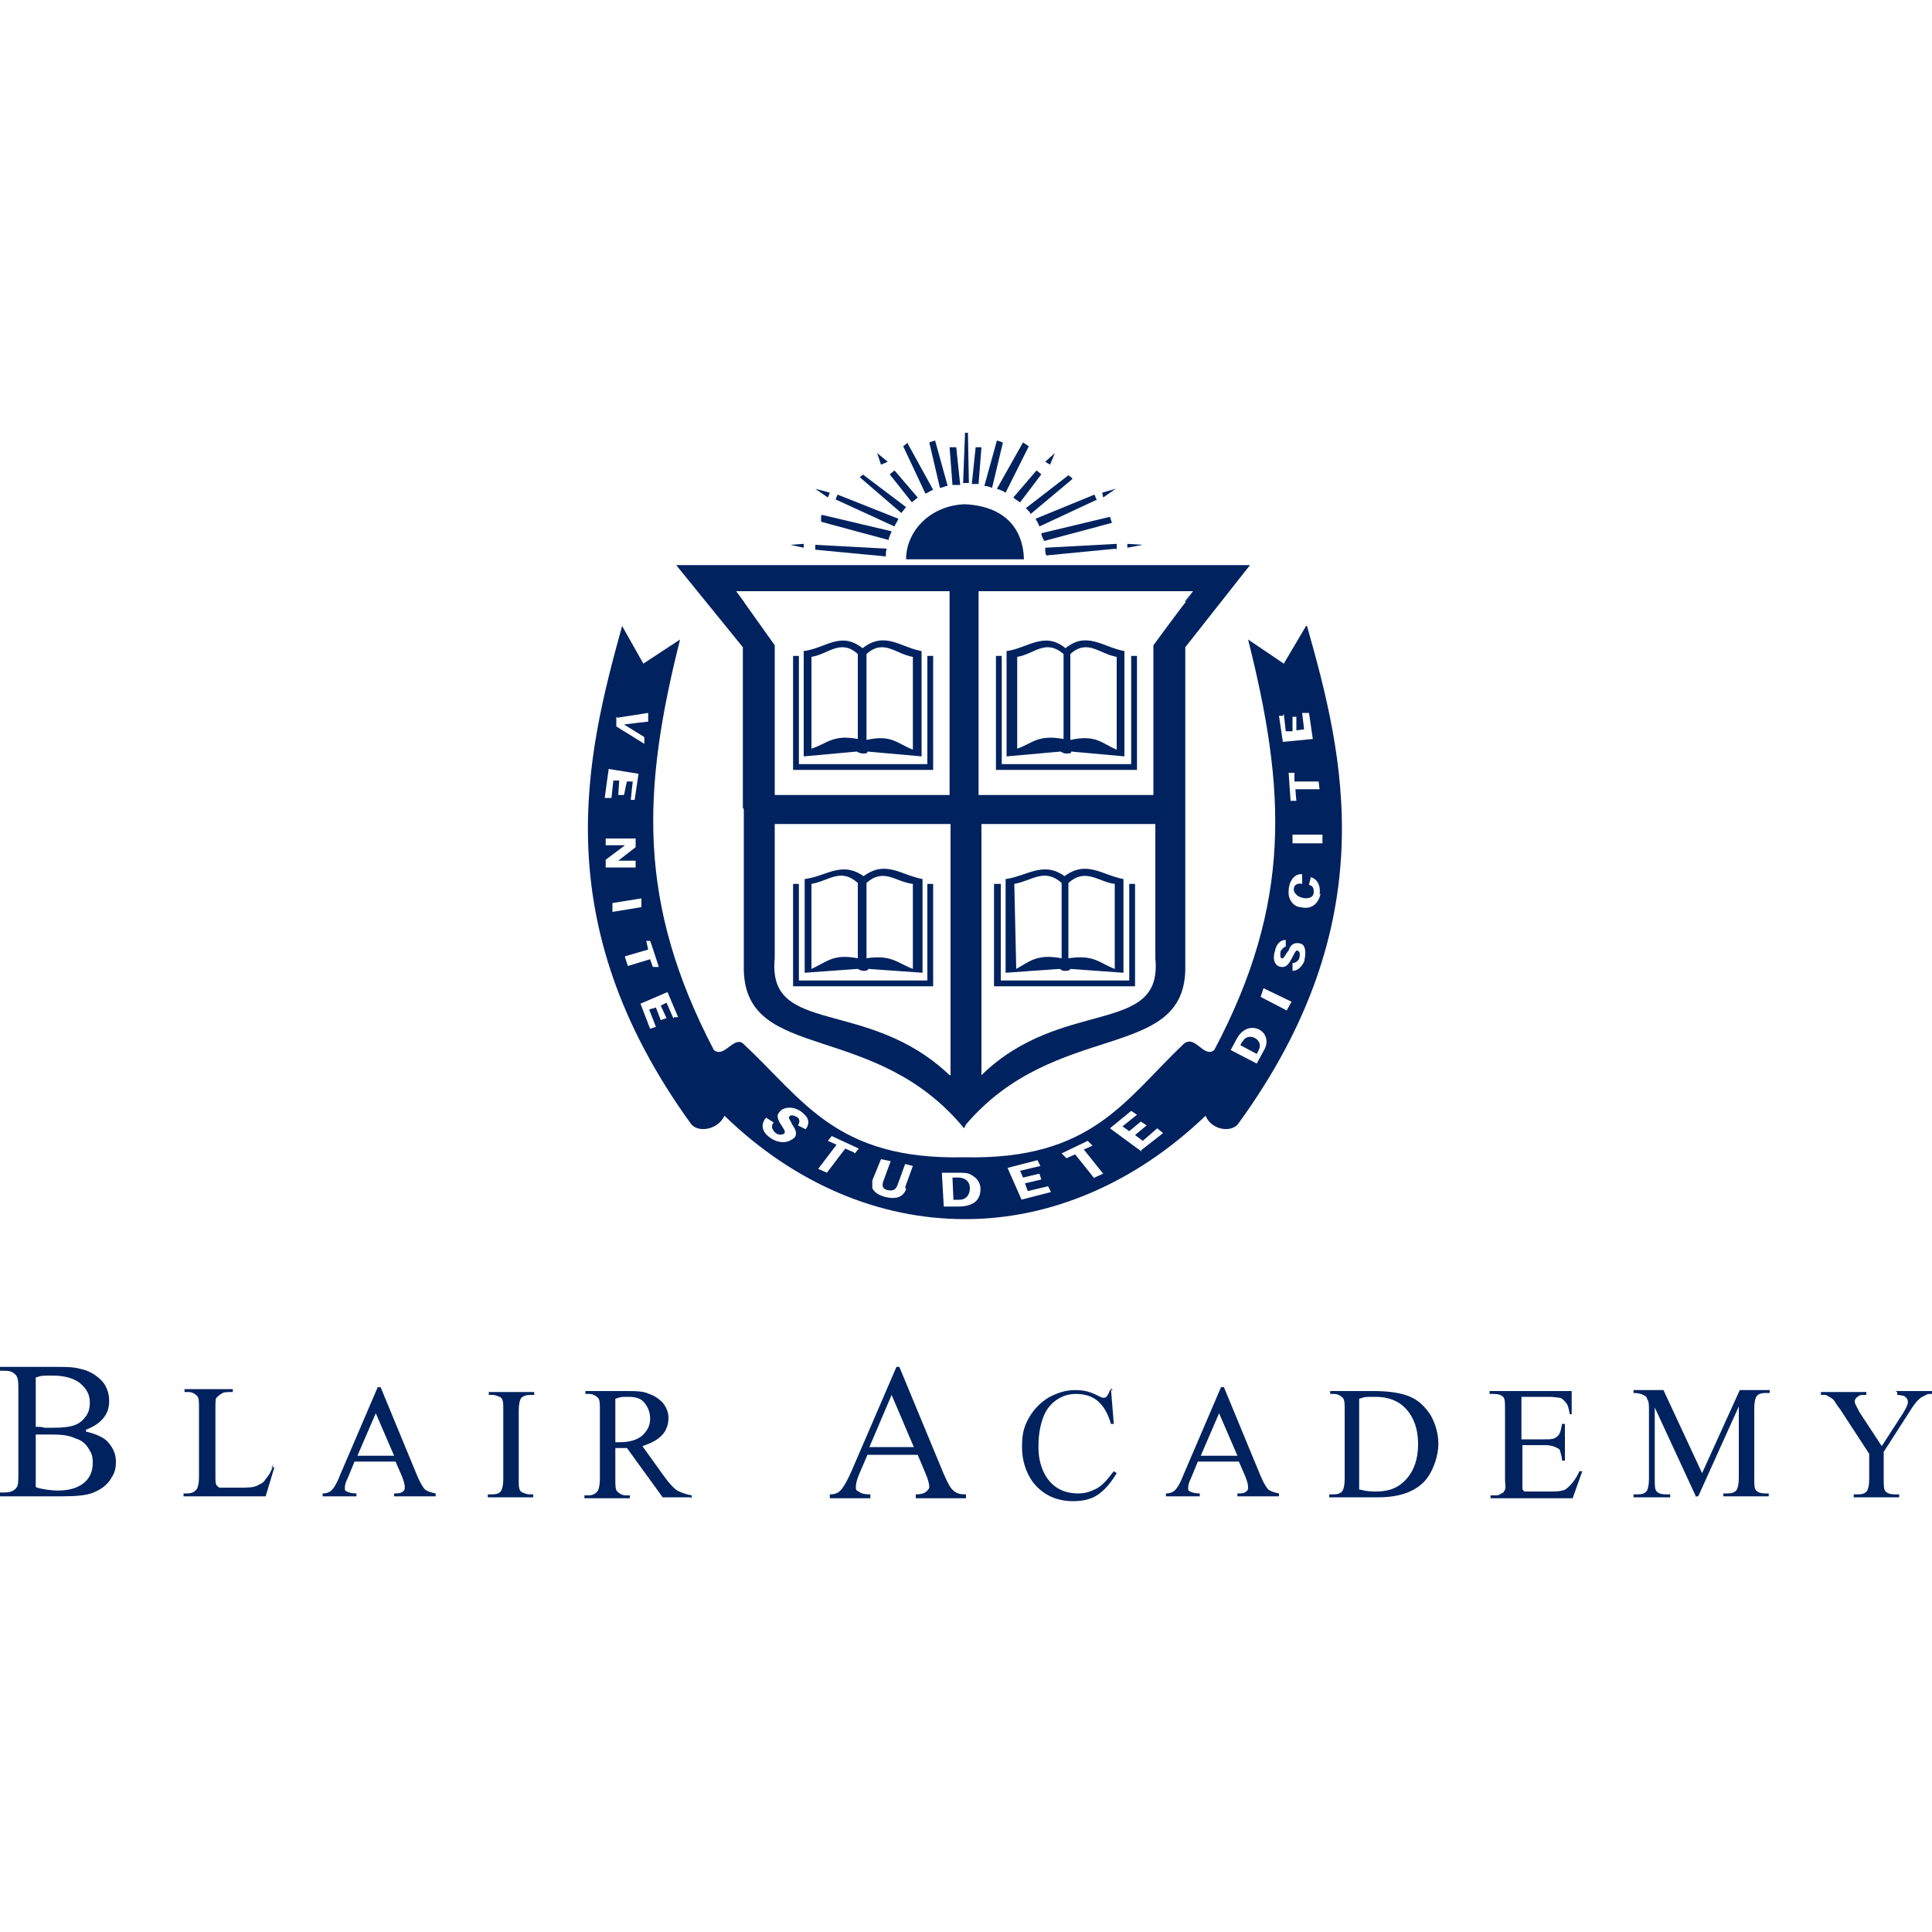 <svg xmlns="http://www.w3.org/2000/svg" id="Layer_1" viewBox="0 0 200 200"><defs><style>      .st0 {        fill: #00225f;      }    </style></defs><g><path class="st0" d="M135.2,64.8l-2.3,3.9-3.7-2.5c3.9,15.5,4.6,27.2-3.5,42.5-1.1.9-2-1.7-3.2-.6-6.1,5.8-9.5,12-22.7,11.7-13.2.3-16.6-5.9-22.8-11.7-1-1-2,1.5-3.1.6-8-15.3-7.4-27-3.5-42.5l-3.8,2.5-2.2-3.9c-3.7,13.4-8,30.6,7.1,51.5.7,1,2.8.7,3.5-.8,7.3,7.1,16.1,10.7,24.8,10.7h0s0,0,.1,0c0,0,0,0,.1,0h0c8.6,0,17.4-3.6,24.8-10.7.6,1.5,2.7,1.8,3.4.8,15.2-20.9,10.9-38.1,7.1-51.5M63.9,74.3l3.2-.5v.9c-.1,0-2.5.3-2.5.3l2.1,1.3v.7c0,0-2.9-1.8-2.9-1.8v-1ZM63,79.6l3.1.5-.4,2.7h-.4c0-.1.2-1.9.2-1.9h-.6c0-.1-.3,1.4-.3,1.4h-.6c0,0,.1-1.5.1-1.5h-.6c0-.1-.2,1.8-.2,1.8h-.7c0-.1.4-2.9.4-2.9ZM62.7,89l2-1.5h-2v-.7h3.1v.9l-1.8,1.4h1.8v.7h-3.1v-.8ZM63.3,93.5l3.1-.5v.9c.1,0-3,.5-3,.5v-.9ZM64.7,99l2.4-.7-.2-.9h.4c0-.1.9,2.7.9,2.7h-.6c0,.1-.3-.8-.3-.8l-2.3.7-.3-.9ZM83.4,116.9l-.8-.4c.2-.3.2-.6,0-.8-.3-.2-.6-.3-.8-.2-.3.2,0,.4.2.9.2.3.4.6.4.9,0,.3-.1.5-.5.7-.6.4-1.6.3-2.4-.4-.7-.6-.7-1.3-.2-1.9l.8.5c-.3.3-.2.7.1,1,.3.3.6.3.9.2.3-.2.1-.4-.2-.9-.2-.3-.4-.6-.4-1,0-.2.2-.4.4-.6.6-.4,1.6-.3,2.3.4.6.5.6,1.1.2,1.6M88.4,119.3l-.9-.4-1.9,2.5-.9-.4,1.9-2.5-.9-.4.4-.5,2.8,1.3-.4.5ZM93.8,123.1c-.3.8-1,1.1-2.2.8-.7-.2-1.1-.5-1.3-.9,0-.2,0-.5,0-.8l.9-2.2,1,.2-.8,2.2c-.1.4,0,.7.5.8.5.1.8,0,1-.5l.8-2.2.8.2-.8,2.2ZM99.3,124.9h-1.6s-.2-3.5-.2-3.5h1.6c.6,0,1.1,0,1.4.2.6.3,1,.8,1,1.5,0,1.1-.7,1.8-2.3,1.8M105.8,124.3l-1.5-3.4,3.1-.8.3.6-2.1.5.3.7,1.7-.4.2.6-1.7.4.3.8,2.1-.5.3.6-3.1.8ZM113.3,122l-2-2.5-.9.4-.5-.5,2.7-1.3.5.5-.9.4,2,2.5-.9.4ZM118.3,119.3l-3.4-2.5,2.2-1.8.6.4-1.5,1.2.7.5,1.2-1,.6.4-1.2,1,.8.6,1.5-1.3.6.5-2.3,1.8ZM136.6,81.7h-2.5c0,.1.1,1.2.1,1.2h-.6l-.2-2.9h.6v.9h2.5c0-.1.1.8.1.8ZM132.9,73.9l.2,1.8h.7v-1.5c-.1,0,.4,0,.4,0v1.4c.1,0,.8-.1.8-.1l-.2-1.7h.7c0-.1.4,2.7.4,2.7l-3.1.3-.4-2.7h.4ZM130.8,108.8l-.7,1.3-2.7-1.4.7-1.3c1.3-2.1,3.9-.5,2.7,1.4M133.2,104.6l-2.7-1.4.3-.9,2.9,1.4-.5.9ZM135.1,99.3c-.1.3-.5,1.2-1.3,1.2v-.8c.4,0,.7-.4.7-.5.1-.4.1-.8-.3-.8-.4.4-.7,1.8-1.5,1.7-.5,0-1.1-.5-.7-1.7.1-.6.5-1.1,1.1-1.1v.7c-.2,0-.3.2-.5.4-.1.3-.1.8.1.8.2.1.4-.5.7-.8.2-.7.7-.9,1.3-.7.5.2.5,1.1.3,1.8M136.7,92.5c-.2,1.1-1,1.7-2.1,1.4-.5,0-1.3-.6-1.2-1.7,0-.8.5-1.8,1.4-1.7v1c-.9-.2-1.1.7-.6,1.1.3.4,1.7.7,1.8-.2,0-.3,0-.7-.5-.8l.2-.8c.9.3,1,1.2.9,1.8M133.8,86.4h3.1v.9h-3.1v-.9ZM69.7,105.4l-.7-1.6-.6.3.6,1.3-.6.2-.5-1.3-.7.2.7,1.8-.6.2-1-2.6,2.8-1.2,1.1,2.6h-.4Z"></path><path class="st0" d="M77,83.8v16.7c.3,9.5,13.6,5.1,22.8,16.3l.2-.4c9.2-10.8,22.5-6.5,22.7-16v-33.4l6.7-8.5h-59.4l6.9,8.5v16.6ZM101.4,61.2h22.1l-.8,1.2h0c0-.1-3.3,4.4-3.3,4.4v15.5h-18.1v-21.1ZM119.6,85.3v13.9c.8,8.1-9.7,4-18,12.1v-26c-.1,0,18,0,18,0ZM98.3,111.3c-8.5-8.1-18.9-4-18.1-12.1v-13.9h18.2v26ZM98.3,61.2v21.1h-18.1v-15.5l-3.2-4.5h0c0,0-.8-1.1-.8-1.1h22.1Z"></path><polygon class="st0" points="77 62.3 76.2 61.2 77 62.4 77 62.3"></polygon><polygon class="st0" points="122.7 62.4 123.5 61.2 122.7 62.2 122.7 62.4"></polygon><path class="st0" d="M84.4,56.3v.6c-.1,0,7.3.7,7.3.7,0-.3,0-.6.1-.8l-7.4-.4Z"></path><path class="st0" d="M115.6,56.9v-.6c-.1,0-7.4.4-7.4.4,0,.3,0,.5.1.8l7.2-.7Z"></path><path class="st0" d="M85,53.4v.6c-.1,0,7,1.9,7,1.9,0-.3.2-.6.3-.9l-7.2-1.7Z"></path><path class="st0" d="M115.1,54.1l-.2-.6-7.1,1.7c0,.3.2.6.3.8l7.1-1.9Z"></path><path class="st0" d="M86.7,51.2l-.2.5,6.1,2.8c.1-.3.3-.5.4-.8l-6.3-2.5Z"></path><path class="st0" d="M113.5,51.7l-.2-.5-6.1,2.5c.1.2.3.5.4.8l6-2.8Z"></path><path class="st0" d="M89.4,49.1l-.4.3,4.3,3.7c.2-.2.3-.4.5-.6l-4.5-3.4Z"></path><path class="st0" d="M111,49.5l-.4-.3-4.4,3.4c.2.2.4.4.5.6l4.3-3.6Z"></path><path class="st0" d="M94,45.8l-.5.4,2.3,4.9c.3-.1.5-.3.8-.4l-2.7-4.9Z"></path><path class="st0" d="M106.5,46.2l-.6-.4-2.7,4.8c.3.1.6.2.9.4l2.4-4.8Z"></path><path class="st0" d="M96.8,45.6l-.6.2,1.1,4.7c.3,0,.5-.2.8-.2l-1.3-4.7Z"></path><path class="st0" d="M103.8,45.8l-.6-.2-1.3,4.7c.3,0,.5.1.8.2l1.1-4.6Z"></path><path class="st0" d="M99,46.3h-.7c0,0,.3,3.9.3,3.9.3,0,.5,0,.8,0l-.4-3.8Z"></path><path class="st0" d="M101.6,46.3h-.6l-.4,3.8c.2,0,.5,0,.7,0l.3-3.8Z"></path><path class="st0" d="M92.6,48.7l-.5.4,2.3,2.9c.2-.2.4-.3.6-.5l-2.4-2.8Z"></path><path class="st0" d="M107.8,49.1l-.5-.4-2.4,2.8c.2.2.4.3.7.5l2.2-2.9Z"></path><polygon class="st0" points="83.2 56.3 81.8 56.4 83.2 56.7 83.2 56.3"></polygon><polygon class="st0" points="116.7 56.3 116.7 56.7 118.3 56.4 116.7 56.3"></polygon><polygon class="st0" points="85.9 51 84.4 50.6 85.7 51.5 85.9 51"></polygon><polygon class="st0" points="115.5 50.6 114.1 51 114.2 51.5 115.5 50.6"></polygon><polygon class="st0" points="91.9 47.8 90.8 46.9 91.2 48.1 91.9 47.8"></polygon><polygon class="st0" points="109.2 46.9 108.2 47.8 108.7 48.1 109.2 46.9"></polygon><path class="st0" d="M99.9,52.2c-3.5.1-6.1,2.7-6.1,5.7h12.2c-.1-3.3-2.1-5.5-6.1-5.7"></path><path class="st0" d="M89.4,78c.2,0,.4,0,.4-.2l5.6.5v-10.9c-2.2-.4-3.8-2.1-6.1-.3-2.3-1.8-3.8,0-6.1.3v10.9l5.5-.5c0,0,.3.2.6.2M89.7,67.7c1.8-1.6,3,0,4.8.3v9.6c-1.6-.6-2.2-1.6-4.8-1v-8.8ZM84,77.6v-9.6c1.8-.3,3-1.9,4.8-.3v8.8c-2.6-.5-3.2.5-4.8,1"></path><polygon class="st0" points="82.7 79.7 96 79.7 96.3 79.7 96.6 79.7 96.6 67.9 96 67.9 96 79.1 82.7 79.1 82.7 67.9 82.1 67.9 82.1 79.7 82.2 79.7 82.7 79.7"></polygon><path class="st0" d="M110.4,78c.3,0,.5,0,.5-.2l5.5.5v-10.9c-2.2-.4-3.9-2.1-6.1-.3-2.2-1.8-3.9,0-6.1.3v10.9l5.6-.5c0,0,.3.2.5.2M110.8,67.7c1.8-1.6,3,0,4.8.3v9.6c-1.5-.6-2.1-1.6-4.8-1v-8.8ZM105.3,77.6v-9.6c1.8-.3,2.9-1.9,4.8-.3v8.8c-2.7-.5-3.3.5-4.8,1"></path><polygon class="st0" points="117.1 79.1 103.7 79.1 103.7 67.9 103.1 67.9 103.1 79.7 103.4 79.7 103.7 79.7 117.1 79.7 117.5 79.7 117.7 79.7 117.7 67.9 117.1 67.9 117.1 79.1"></polygon><path class="st0" d="M89.4,100.5c.2,0,.4,0,.5-.2l5.6.4v-9.7c-2.2-.4-3.8-2-6.1-.3-2.3-1.6-3.8,0-6.1.3v9.7l5.5-.4c0,0,.3.2.6.2M89.7,91.4c1.8-1.6,3-.1,4.8.1v8.8c-1.6-.6-2.2-1.5-4.8-1.1v-7.8ZM84,100.3v-8.8c1.8-.3,3-1.7,4.8-.1v7.8c-2.6-.5-3.2.4-4.8,1.1"></path><polygon class="st0" points="82.7 102.1 96 102.1 96.3 102.1 96.6 102.1 96.6 91.5 96 91.5 96 101.5 82.7 101.5 82.7 91.5 82.1 91.5 82.1 102.1 82.2 102.1 82.7 102.1"></polygon><path class="st0" d="M110.2,100.5c.3,0,.5,0,.6-.2l5.5.4v-9.7c-2.2-.4-3.8-2-6.1-.3-2.2-1.6-3.9,0-6.1.3v9.7l5.6-.4c0,0,.3.2.4.2M110.6,91.4c1.8-1.6,3.1-.1,4.8.1v8.8c-1.6-.6-2.1-1.5-4.8-1.1v-7.8ZM105.2,100.3l-.2-8.8c1.8-.3,3.1-1.7,4.9-.1v7.8c-2.6-.5-3.4.4-4.7,1.1"></path><polygon class="st0" points="103.6 102.1 116.9 102.1 117.3 102.1 117.5 102.1 117.5 91.5 116.9 91.5 116.9 101.5 103.6 101.5 103.6 91.5 102.9 91.5 102.9 102.1 103.2 102.1 103.6 102.1"></polygon><polygon class="st0" points="100.2 44.8 99.9 44.8 99.7 50 100 50 100.3 50 100.2 44.8"></polygon><path class="st0" d="M99.2,121.9h-.6s.1,2.3.1,2.3h.6c.7,0,1.1-.5,1.1-1.2,0-.7-.5-1.1-1.2-1.1"></path><path class="st0" d="M128.6,107.8l-.2.4,1.7.9.2-.4c.6-1.1-1.2-2-1.7-.8"></path></g><g><path class="st0" d="M8.9,148.2c.9.2,1.6.5,2.1.9.6.6,1,1.3,1,2.2s-.2,1.3-.6,1.9-1,1-1.7,1.3-1.8.4-3.3.4H0v-.4h.5c.6,0,1-.2,1.2-.5.2-.2.2-.7.2-1.5v-8.6c0-.8,0-1.3-.3-1.6-.3-.3-.6-.4-1.1-.4h-.5v-.4h5.7c1.1,0,1.9,0,2.6.2,1,.2,1.7.7,2.2,1.2s.8,1.3.8,2.1-.2,1.3-.6,1.8c-.4.5-1,.9-1.8,1.2ZM3.8,147.7c.2,0,.5,0,.8.1.3,0,.7,0,1,0,1,0,1.7-.1,2.2-.3.5-.2.8-.5,1.1-.9.3-.4.4-.9.4-1.4,0-.8-.3-1.4-1-2-.6-.5-1.6-.8-2.8-.8s-1.2,0-1.8.2v5.1ZM3.8,154c.8.2,1.5.3,2.2.3,1.2,0,2.1-.3,2.7-.8.6-.5.9-1.2.9-2s-.1-1-.4-1.5-.7-.9-1.4-1.1c-.6-.3-1.4-.4-2.4-.4s-.8,0-1,0c-.3,0-.5,0-.7,0v5.4Z"></path><g><path class="st0" d="M28.1,151.9h.3c0,0-.9,3-.9,3h-8.5v-.3h.4c.5,0,.8-.2,1-.5.1-.2.2-.6.2-1.2v-7.1c0-.7,0-1.1-.2-1.3-.2-.2-.5-.4-.9-.4h-.4v-.3h5v.3c-.6,0-1,0-1.2.2-.2.1-.4.3-.5.4s-.1.6-.1,1.2v6.9c0,.4,0,.8.1.9,0,.1.2.2.3.3.1,0,.6,0,1.3,0h.8c.8,0,1.4,0,1.8-.2s.7-.3.9-.7c.3-.3.6-.8.8-1.5Z"></path><path class="st0" d="M41,151.3h-4.3l-.7,1.7c-.2.4-.3.7-.3,1s0,.3.2.4c.2.1.5.2,1,.2v.3h-3.5v-.3c.5,0,.8-.2.9-.3.3-.3.6-.8.9-1.6l3.9-9.1h.3l3.8,9.2c.3.7.6,1.2.8,1.4.3.2.6.3,1.1.4v.3h-4.3v-.3c.4,0,.7,0,.9-.2.2-.1.2-.3.2-.5s-.1-.6-.3-1.1l-.7-1.6ZM40.8,150.7l-1.9-4.4-1.9,4.4h3.8Z"></path><path class="st0" d="M55.2,154.7v.3h-4.7v-.3h.4c.5,0,.8-.1,1-.4.1-.2.2-.6.2-1.2v-7.1c0-.6,0-.9-.1-1.1,0-.1-.2-.3-.3-.3-.2-.1-.5-.2-.7-.2h-.4v-.3h4.7v.3h-.4c-.4,0-.8.1-1,.4-.1.2-.2.6-.2,1.2v7.1c0,.6,0,.9.1,1.1,0,.1.2.3.3.3.2.1.5.2.7.2h.4Z"></path><path class="st0" d="M71.5,155h-2.9l-3.7-5.1c-.3,0-.5,0-.7,0s-.1,0-.2,0c0,0-.2,0-.3,0v3.2c0,.7,0,1.1.2,1.3.2.2.5.4.9.4h.4v.3h-4.7v-.3h.4c.5,0,.8-.2,1-.5.1-.2.2-.6.2-1.2v-7.1c0-.7,0-1.1-.2-1.3-.2-.2-.5-.4-.9-.4h-.4v-.3h4c1.2,0,2,0,2.6.3.6.2,1,.5,1.4.9.4.5.6,1,.6,1.6s-.2,1.3-.7,1.8-1.1.8-2,1.1l2.3,3.2c.5.7,1,1.2,1.3,1.4.4.2.9.4,1.5.5v.3ZM63.6,149.3c.1,0,.2,0,.3,0,0,0,.1,0,.2,0,1,0,1.8-.2,2.4-.7.5-.5.8-1,.8-1.7s-.2-1.2-.6-1.7-1-.6-1.7-.6-.7,0-1.3.2v4.6Z"></path></g><path class="st0" d="M94.9,150.6h-5.1l-.9,2.1c-.2.5-.3.9-.3,1.2s0,.4.3.5c.2.2.6.3,1.2.3v.4h-4.2v-.4c.6,0,.9-.2,1.1-.4.3-.3.7-1,1.1-1.9l4.7-10.9h.3l4.6,11.1c.4.9.7,1.5,1,1.7.3.3.7.4,1.3.4v.4h-5.2v-.4c.5,0,.9-.1,1.1-.3.2-.2.3-.3.3-.5s-.1-.7-.4-1.4l-.8-1.9ZM94.6,149.8l-2.3-5.4-2.3,5.4h4.6Z"></path><g><path class="st0" d="M115,143.7l.3,3.7h-.3c-.3-1.1-.8-1.9-1.4-2.4-.6-.5-1.4-.7-2.2-.7s-1.4.2-2,.6c-.6.4-1.1,1-1.4,1.8-.3.8-.5,1.8-.5,3s.2,1.9.5,2.6c.3.7.8,1.3,1.4,1.7.6.4,1.4.6,2.2.6s1.3-.2,1.9-.5,1.1-.9,1.8-1.8l.3.2c-.6,1-1.2,1.7-1.9,2.2-.7.5-1.6.7-2.6.7-1.8,0-3.2-.7-4.2-2-.7-1-1.1-2.2-1.1-3.6s.2-2.1.7-3c.5-.9,1.2-1.6,2-2.1.9-.5,1.8-.8,2.8-.8s1.6.2,2.4.6c.2.1.4.2.5.2.1,0,.3,0,.4-.2.1-.1.2-.3.3-.6h.3Z"></path><path class="st0" d="M128.3,151.3h-4.3l-.7,1.7c-.2.4-.3.7-.3,1s0,.3.2.4c.2.1.5.2,1,.2v.3h-3.5v-.3c.5,0,.8-.2.9-.3.3-.3.6-.8.9-1.6l3.9-9.1h.3l3.8,9.2c.3.7.6,1.2.8,1.4.3.2.6.3,1.1.4v.3h-4.3v-.3c.4,0,.7,0,.9-.2.2-.1.2-.3.2-.5s-.1-.6-.3-1.1l-.7-1.6ZM128.1,150.7l-1.9-4.4-1.9,4.4h3.8Z"></path><path class="st0" d="M137.6,155v-.3h.4c.5,0,.8-.1,1-.4.1-.2.2-.6.2-1.2v-7.1c0-.7,0-1.1-.2-1.3-.2-.2-.5-.4-.9-.4h-.4v-.3h4.5c1.6,0,2.9.2,3.8.6s1.5,1,2.1,1.9c.5.9.8,1.9.8,3s-.5,2.8-1.4,3.8c-1,1.1-2.6,1.7-4.8,1.7h-4.9ZM140.8,154.2c.7.2,1.3.2,1.7.2,1.3,0,2.3-.4,3.1-1.3s1.2-2.1,1.2-3.6-.4-2.7-1.2-3.6-1.9-1.3-3.2-1.3-1,0-1.7.2v9.4Z"></path><path class="st0" d="M157.5,144.6v4.4h2.4c.6,0,1,0,1.3-.3.3-.2.4-.7.5-1.3h.3v3.8h-.3c0-.5-.2-.9-.2-1,0-.2-.3-.3-.5-.4-.2-.1-.6-.2-1-.2h-2.4v3.6c0,.5,0,.8,0,.9s.1.2.2.3c.1,0,.3,0,.6,0h1.9c.6,0,1.1,0,1.4-.1.3,0,.6-.3.8-.5.3-.3.7-.8,1-1.5h.3l-1,2.8h-8.5v-.3h.4c.3,0,.5,0,.7-.2.2,0,.3-.2.4-.4s0-.5,0-1.1v-7.2c0-.7,0-1.1-.2-1.3-.2-.2-.5-.3-1-.3h-.4v-.3h8.5v2.4c.1,0-.2,0-.2,0-.1-.6-.2-1-.4-1.2s-.3-.4-.6-.5c-.2,0-.6-.1-1.1-.1h-3Z"></path><path class="st0" d="M175.6,155l-4.3-9.3v7.4c0,.7,0,1.1.2,1.3.2.2.5.3,1,.3h.4v.3h-3.8v-.3h.4c.5,0,.8-.1,1-.4.1-.2.2-.6.2-1.2v-7.2c0-.5,0-.8-.2-1.1,0-.2-.2-.3-.4-.4-.2-.1-.5-.2-1-.2v-.3h3.1l4,8.6,3.9-8.6h3.1v.3h-.4c-.5,0-.8.1-1,.4-.1.2-.2.6-.2,1.2v7.2c0,.7,0,1.1.2,1.3.2.2.5.3.9.3h.4v.3h-4.7v-.3h.4c.5,0,.8-.1,1-.4.1-.2.2-.6.2-1.2v-7.4l-4.2,9.3h-.3Z"></path><path class="st0" d="M196.2,144h3.8v.3h-.2c-.1,0-.3,0-.6.2-.3.1-.5.3-.7.5-.2.2-.5.6-.8,1.1l-2.7,4.2v2.8c0,.7,0,1.1.2,1.3.2.2.5.3,1,.3h.4v.3h-4.7v-.3h.4c.5,0,.8-.1,1-.4.1-.2.2-.6.2-1.2v-2.6l-3-4.6c-.4-.5-.6-.9-.7-1-.1-.1-.4-.3-.8-.5-.1,0-.3,0-.5,0v-.3h4.7v.3h-.2c-.3,0-.5,0-.7.2-.2.1-.3.3-.3.5s.2.5.5,1.1l2.3,3.5,2.2-3.4c.3-.5.5-.9.5-1.1s0-.3-.1-.4c0-.1-.2-.2-.3-.3-.1,0-.4-.1-.7-.1v-.3Z"></path></g></g></svg>
